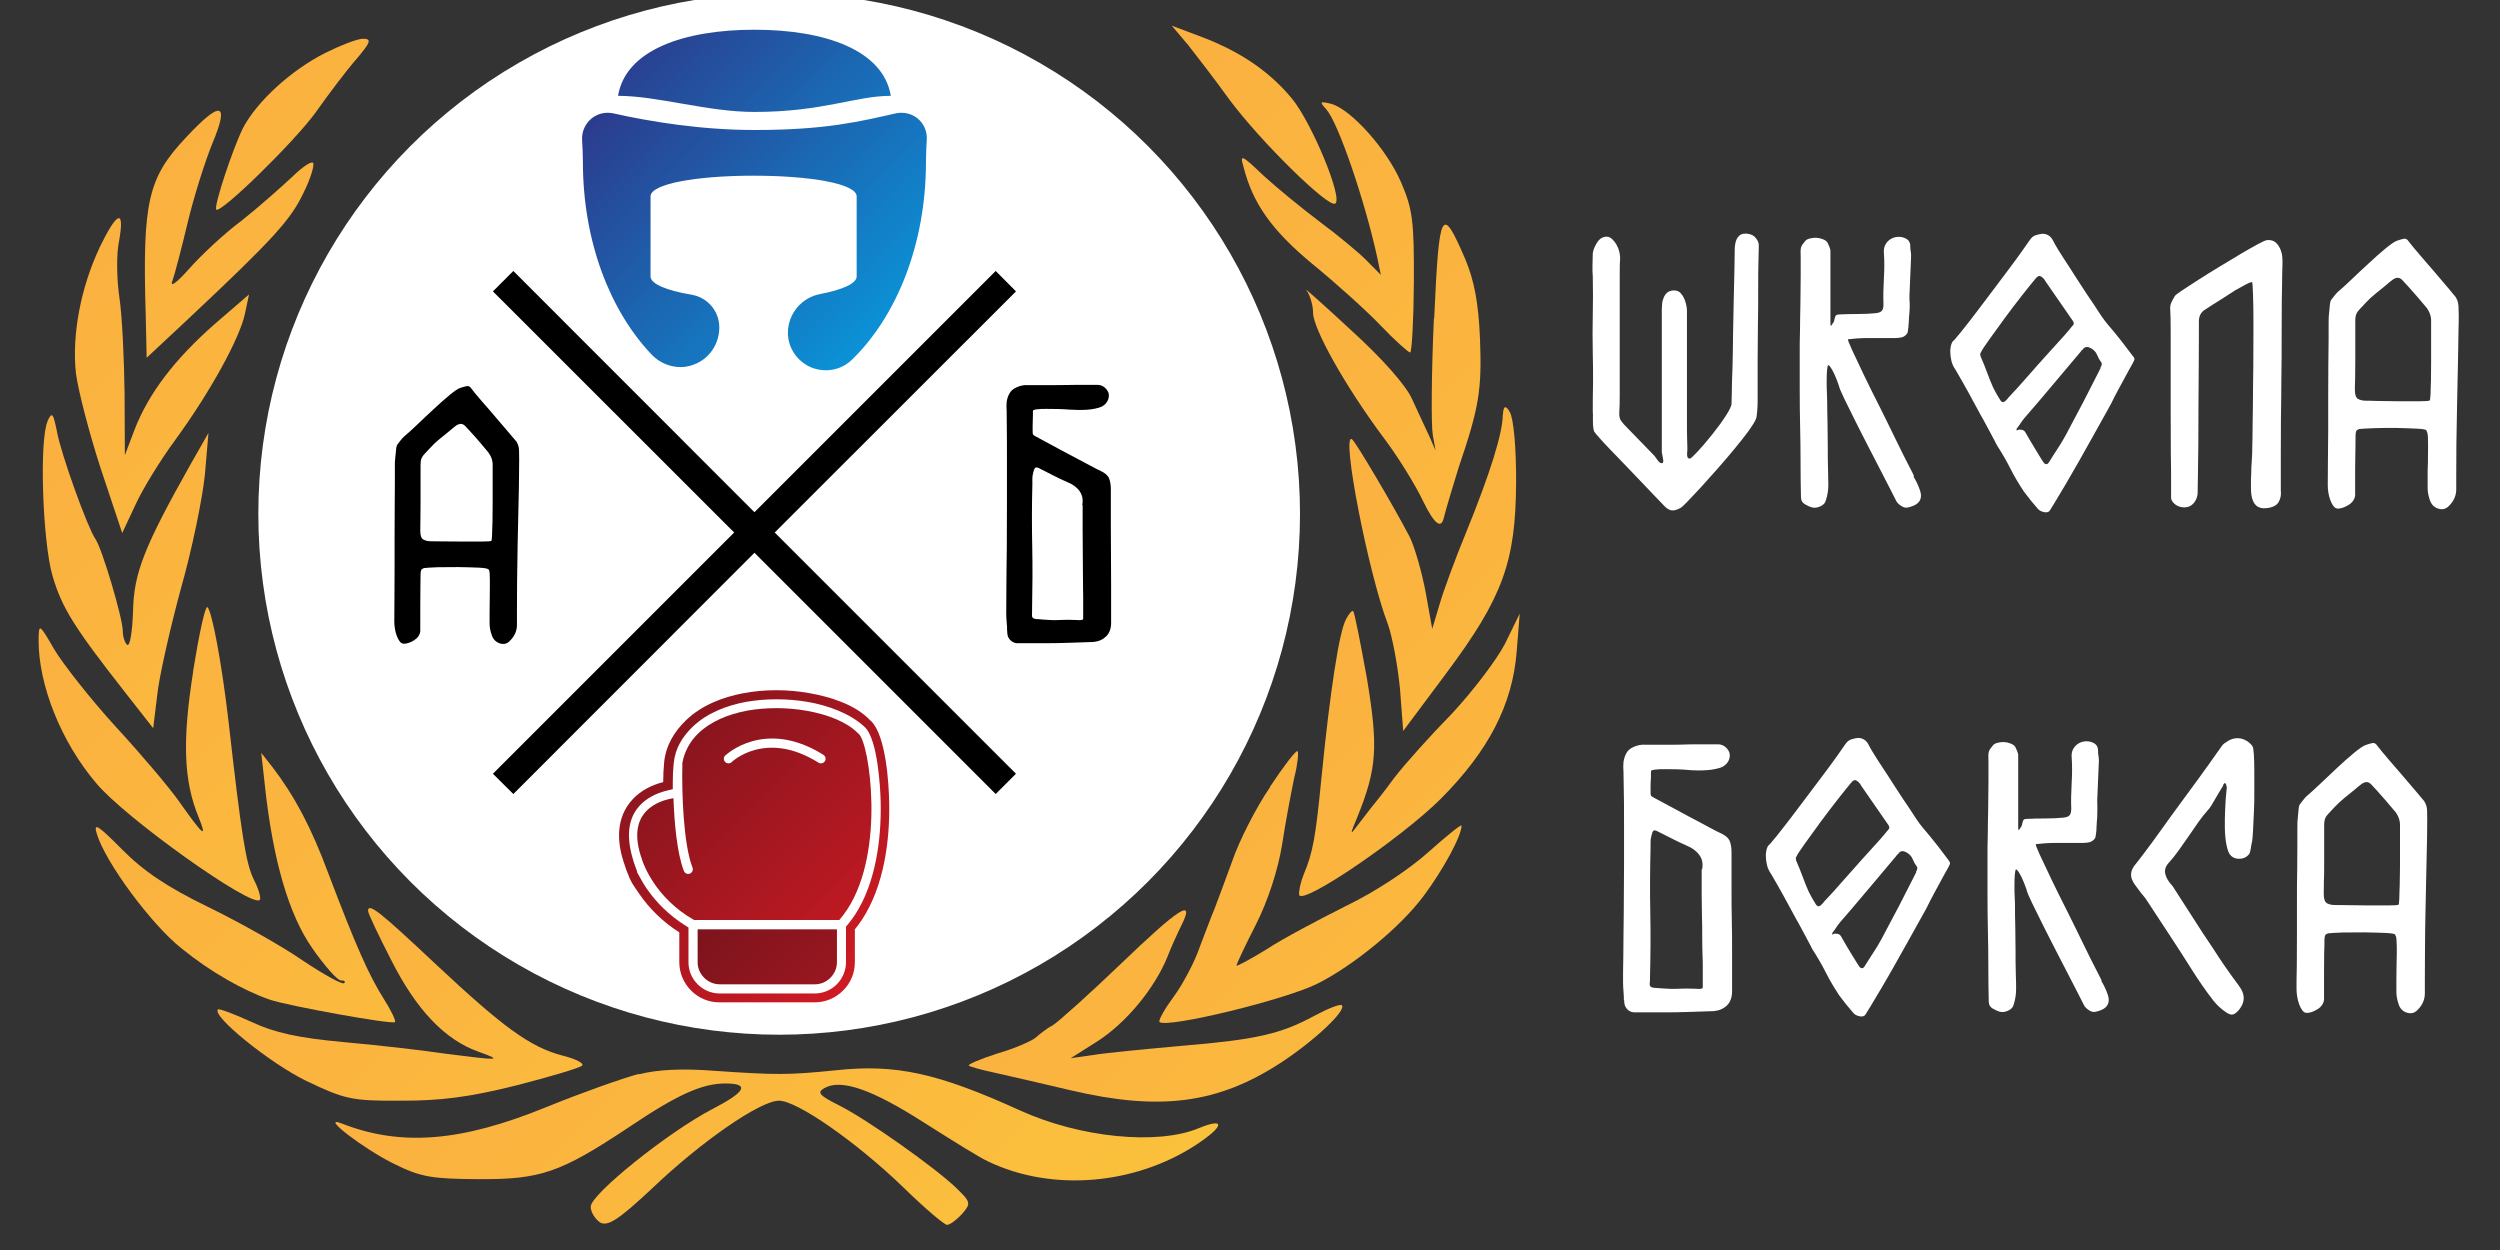 <?xml version="1.0" encoding="UTF-8"?> <svg xmlns="http://www.w3.org/2000/svg" xmlns:xlink="http://www.w3.org/1999/xlink" id="a" data-name="Слой 1" viewBox="0 0 180 90"><rect x="0" y="0" width="180" height="90" fill="#333333" stroke="none"/> <defs> <style> .v { fill: url(#j); } .w { fill: url(#p); } .x { fill: url(#m); } .y { fill: #fff; } .z { fill: url(#r); } .aa { fill: url(#h); } .ab { fill: url(#t); } .ac { fill: url(#i); } .ad { fill: url(#l); } .ae { fill: url(#s); } .af { fill: url(#q); } .ag { fill: url(#g); } .ah { fill: url(#n); } .ai { fill: url(#d); } .ai, .aj, .ak { fill-rule: evenodd; } .al { fill: url(#o); } .am { fill: url(#b); } .an { fill: none; } .ao { fill: url(#u); } .aj { fill: url(#f); } .ap { fill: url(#c); } .aq { fill: url(#k); } .ak { fill: url(#e); } </style> <linearGradient id="b" data-name="Безымянный градиент 2" x1="-44.56" y1="134.52" x2="-35.59" y2="125.65" gradientTransform="translate(170.62 371.77) scale(2.77 -2.77)" gradientUnits="userSpaceOnUse"> <stop offset="0" stop-color="#2d388a"></stop> <stop offset="1" stop-color="#00aeef"></stop> </linearGradient> <linearGradient id="c" data-name="Безымянный градиент 2" x1="-42.35" y1="139.62" x2="-33.38" y2="130.76" gradientTransform="translate(161.9 391.88) scale(2.77 -2.77)" xlink:href="#b"></linearGradient> <linearGradient id="d" data-name="Безымянный градиент 5" x1="11.18" y1="122.65" x2="13.46" y2="120.36" gradientTransform="translate(-101.33 1649.56) scale(13.04 -13.04)" gradientUnits="userSpaceOnUse"> <stop offset="0" stop-color="#7d141d"></stop> <stop offset="1" stop-color="#ff1e27"></stop> </linearGradient> <linearGradient id="e" data-name="Безымянный градиент 5" x1="11" y1="122.94" x2="13.28" y2="120.66" gradientTransform="translate(-96.99 1653.91) scale(13.04 -13.04)" xlink:href="#d"></linearGradient> <linearGradient id="f" data-name="Безымянный градиент 5" x1="10.3" y1="125.91" x2="12.59" y2="123.62" gradientTransform="translate(-82.41 1707.4) scale(13.04 -13.04)" xlink:href="#d"></linearGradient> <linearGradient id="g" data-name="Безымянный градиент 20" x1="-43.86" y1="123.35" x2="-14.09" y2="93.59" gradientTransform="translate(260.86 504.46) rotate(.29) scale(4.07 -4.07)" gradientUnits="userSpaceOnUse"> <stop offset="0" stop-color="#fbb040"></stop> <stop offset="1" stop-color="#f9ed32"></stop> </linearGradient> <linearGradient id="h" data-name="Безымянный градиент 20" x1="-4.22" y1="123.86" x2="25.54" y2="94.1" gradientTransform="translate(29.86 507.48) rotate(.29) scale(4.07 -4.07)" xlink:href="#g"></linearGradient> <linearGradient id="i" data-name="Безымянный градиент 20" x1="-46.92" y1="126.41" x2="-17.15" y2="96.65" gradientTransform="translate(277.88 522.89) rotate(.29) scale(4.07 -4.07)" xlink:href="#g"></linearGradient> <linearGradient id="j" data-name="Безымянный градиент 20" x1="-1.74" y1="126.43" x2="28.02" y2="96.66" gradientTransform="translate(12.63 525.01) rotate(.29) scale(4.07 -4.07)" xlink:href="#g"></linearGradient> <linearGradient id="k" data-name="Безымянный градиент 20" x1="-49.75" y1="131.35" x2="-19.99" y2="101.58" gradientTransform="translate(293.31 552.42) rotate(.29) scale(4.07 -4.07)" xlink:href="#g"></linearGradient> <linearGradient id="l" data-name="Безымянный градиент 20" x1=".99" y1="130.75" x2="30.75" y2="100.98" gradientTransform="translate(-4.33 550.99) rotate(.29) scale(4.07 -4.07)" xlink:href="#g"></linearGradient> <linearGradient id="m" data-name="Безымянный градиент 20" x1="-51.99" y1="138.44" x2="-22.23" y2="108.68" gradientTransform="translate(303.85 595.84) rotate(.29) scale(4.07 -4.07)" xlink:href="#g"></linearGradient> <linearGradient id="n" data-name="Безымянный градиент 20" x1="2.82" y1="139.52" x2="32.58" y2="109.75" gradientTransform="translate(-12.19 598.78) rotate(.29) scale(4.07 -4.07)" xlink:href="#g"></linearGradient> <linearGradient id="o" data-name="Безымянный градиент 20" x1="3.4" y1="147.92" x2="33.17" y2="118.16" gradientTransform="translate(-13.21 644.89) rotate(.29) scale(4.07 -4.07)" xlink:href="#g"></linearGradient> <linearGradient id="p" data-name="Безымянный градиент 20" x1="-49.77" y1="147.33" x2="-20" y2="117.56" gradientTransform="translate(291.98 645.99) rotate(.29) scale(4.07 -4.07)" xlink:href="#g"></linearGradient> <linearGradient id="q" data-name="Безымянный градиент 20" x1="-43.86" y1="153.31" x2="-14.1" y2="123.54" gradientTransform="translate(258.18 679.89) rotate(.29) scale(4.07 -4.07)" xlink:href="#g"></linearGradient> <linearGradient id="r" data-name="Безымянный градиент 20" x1="1" y1="154.02" x2="30.77" y2="124.26" gradientTransform="translate(.62 680.22) rotate(.29) scale(4.07 -4.07)" xlink:href="#g"></linearGradient> <linearGradient id="s" data-name="Безымянный градиент 20" x1="-35.18" y1="160.69" x2="-5.41" y2="130.92" gradientTransform="translate(211.89 718.18) rotate(.29) scale(4.07 -4.07)" xlink:href="#g"></linearGradient> <linearGradient id="t" data-name="Безымянный градиент 20" x1="-3.9" y1="160.69" x2="25.87" y2="130.93" gradientTransform="translate(30.1 717.77) rotate(.29) scale(4.07 -4.07)" xlink:href="#g"></linearGradient> <linearGradient id="u" data-name="Безымянный градиент 20" x1="-5.9" y1="170.2" x2="23.86" y2="140.44" gradientTransform="translate(58.61 755.96) rotate(.29) scale(4.07 -4.07)" xlink:href="#g"></linearGradient> </defs> <circle class="y" cx="56.1" cy="37" r="37.5"></circle> <polygon points="71.69 57.17 54.32 39.8 36.96 57.17 35.49 55.71 52.86 38.34 35.49 20.98 36.96 19.51 54.32 36.88 71.69 19.51 73.15 20.98 55.78 38.34 73.15 55.71 71.69 57.17"></polygon> <path d="M35.16,40.99h0c-.06-.06-.3-.1-.72-.12-.42-.02-.9-.03-1.42-.04-.52,0-1.02,0-1.5,.01-.48,.02-.81,.04-.98,.06h0c-.13,.04-.21,.1-.23,.19-.02,.09-.03,.18-.03,.27h0c0,.17,0,.47-.01,.88,0,.41-.01,.84-.01,1.29v1.93h0c-.04,.27-.19,.48-.46,.65-.27,.16-.51,.24-.72,.24h0c-.12,0-.22-.06-.3-.17-.09-.12-.16-.25-.22-.42-.06-.16-.1-.34-.13-.52-.03-.18-.04-.35-.04-.51h0c0-.4,0-.94,.01-1.62,0-.67,.01-1.39,.01-2.15v-2.34c0-.8,0-1.54,.01-2.21,0-.67,.01-1.25,.01-1.73v-.92h0v-.24c0-.16,0-.35,.03-.57,.02-.21,.04-.41,.06-.6,.02-.19,.06-.32,.12-.38h0c.08-.1,.14-.18,.2-.26,.06-.08,.13-.16,.23-.26h0c.23-.19,.55-.48,.94-.85,.39-.38,.79-.75,1.2-1.13,.4-.38,.78-.71,1.14-1.01,.36-.3,.62-.48,.79-.53h0c.17-.06,.33-.1,.46-.13,.13-.03,.25,.03,.35,.19h0c.17,.23,.43,.54,.76,.92,.34,.38,.68,.78,1.02,1.18,.35,.4,.66,.77,.94,1.1,.28,.33,.45,.53,.51,.6h0c.12,.19,.18,.39,.19,.61,0,.21,.01,.42,.01,.64h0c0,.15,0,.54-.01,1.17,0,.63-.02,1.37-.04,2.22-.02,.86-.04,1.77-.06,2.73-.02,.96-.03,1.86-.04,2.7,0,.84-.01,1.55-.01,2.14v.99h0c0,.42-.16,.8-.49,1.13h0c-.21,.23-.46,.3-.75,.2-.29-.1-.48-.3-.58-.61h0c-.1-.29-.15-.56-.15-.81,0-.25,0-.52,0-.81h0c0-.29,0-.6,.01-.94,0-.34,.01-.66,.01-.97s0-.57-.01-.79c0-.22-.04-.36-.1-.42Zm.23-2.05h0s.03-.16,.04-.42c0-.26,.02-.58,.03-.97,0-.38,.01-.8,.01-1.24v-2.77h0c.02-.35-.09-.67-.32-.98h0c-.19-.23-.4-.48-.63-.75-.23-.27-.44-.51-.64-.72h0c-.17-.19-.31-.34-.4-.43-.1-.1-.2-.14-.3-.14s-.22,.04-.35,.13c-.13,.09-.28,.22-.48,.39h0c-.21,.17-.44,.36-.69,.56-.25,.2-.47,.41-.66,.62h0c-.19,.21-.34,.37-.43,.46-.1,.1-.17,.2-.22,.32-.05,.12-.07,.27-.07,.46v.84h0v1.96c0,.37,0,.73-.01,1.08s-.01,.65-.01,.88h0c0,.35,.08,.56,.23,.63,.15,.08,.33,.12,.52,.12h0c.1,0,.38,0,.84,.01,.46,0,.95,.01,1.47,.01h1.4c.41,0,.64-.02,.68-.06Z"></path> <path d="M72.51,45.42h0c0-.19,0-.4-.03-.63-.02-.22-.03-.44-.03-.65h0c0-.39,0-1.01,.01-1.86,0-.85,.02-1.8,.03-2.84,0-1.04,.01-2.12,.01-3.24v-3.1c0-.94,0-1.74-.01-2.39,0-.65-.01-1.03-.01-1.15h0c-.02-.21-.02-.42,0-.61,.02-.19,.08-.39,.18-.58h0c.1-.21,.28-.38,.55-.49,.27-.12,.53-.17,.79-.15h1.77c.39,0,.75,0,1.08-.01,.33,0,.53-.01,.61-.01h1.54c.31,0,.55,.14,.73,.41h0c.12,.17,.14,.38,.07,.61-.07,.23-.23,.42-.48,.55h0c-.29,.12-.64,.19-1.05,.22-.41,.03-.84,.02-1.31-.01h0c-.19-.02-.44-.03-.74-.04-.3,0-.59-.01-.86-.01s-.5,0-.7,.03c-.19,.02-.29,.06-.29,.12h0v.28c0,.13,0,.26-.01,.39,0,.14-.01,.26-.01,.38,0,.12,0,.19,0,.21h0c0,.25,0,.4,.03,.43,.02,.04,.07,.08,.15,.12h0c.19,.1,.53,.28,1,.54,.48,.26,.97,.53,1.49,.8,.51,.27,.99,.52,1.43,.76,.44,.23,.7,.37,.8,.41h0c.33,.15,.53,.34,.61,.55,.08,.21,.12,.47,.12,.76h0v2.56c0,.66,0,1.38,.01,2.15,0,.78,.01,1.5,.01,2.18v2.74h0c0,.41-.12,.73-.35,.96-.23,.23-.53,.37-.9,.41h0c-.56,.02-1.15,.04-1.75,.06s-1.13,.03-1.57,.03h-2.18c-.06,0-.13,0-.2-.03s-.15-.06-.23-.12c-.08-.06-.15-.14-.21-.25-.06-.11-.09-.26-.09-.45Zm5.41-9.05h0c.08-.39,.01-.72-.19-1.01-.2-.28-.5-.5-.89-.65h0c-.35-.15-.67-.31-.97-.46-.3-.16-.63-.32-.98-.5h0c-.17-.1-.29-.12-.35-.07-.06,.05-.11,.17-.15,.36h0c-.04,.14-.06,.27-.06,.41,0,.14,0,.27,0,.41h0c-.04,1.55-.04,3.05-.01,4.48,.03,1.44,.02,2.93-.01,4.48h0c0,.19,0,.34-.01,.44,0,.1,.01,.17,.06,.22,.05,.05,.13,.08,.23,.09,.11,0,.28,.02,.51,.04h0c.45,.04,.84,.05,1.19,.03,.35-.02,.75-.02,1.19,0h0c.06,0,.12,0,.18,.01s.12,0,.18-.01h0c.1,0,.15-.04,.15-.12h0v-1.52h0c0-.12,0-.35-.01-.7,0-.35-.01-.76-.01-1.24s0-.97-.01-1.5c0-.52-.01-1.01-.01-1.47,0-.46,0-.85,0-1.17,0-.32,0-.51,0-.57Z"></path> <g> <path class="am" d="M54.32,8.06c4.94,0,7.28-1.16,9.82-1.16h0c-.55-3.3-4.74-4.76-9.82-4.76s-9.28,1.46-9.82,4.76h0c2.85,0,6.43,1.16,9.82,1.16Z"></path> <path class="ap" d="M66.09,8.55c-.33-.28-.75-.43-1.18-.43-.14,0-.27,.01-.4,.04-2.62,.59-5.05,1.2-10.18,1.2-3.87,0-7.56-.61-10.18-1.2-.13-.03-.27-.04-.4-.04-.43,0-.85,.15-1.18,.43-.44,.37-.68,.92-.66,1.49,.03,.56,.06,1.11,.06,1.64,0,5.68,1.95,10.72,4.97,13.87,.55,.57,1.3,.88,2.06,.88,.36,0,.69-.07,1.03-.21,1.08-.43,1.76-1.48,1.76-2.65h0c0-1.17-.84-2.15-1.99-2.35-1.8-.3-2.96-.78-2.96-1.31v-5.77c0-.91,3.32-1.49,7.42-1.49s7.42,.58,7.42,1.49v5.77c0,.5-1.02,.95-2.62,1.26-1.35,.25-2.33,1.43-2.33,2.8h0c0,1.08,.68,2.06,1.67,2.48,.34,.14,.71,.21,1.06,.21,.69,0,1.37-.26,1.88-.76,3.22-3.12,5.33-8.33,5.33-14.23,0-.53,.03-1.08,.06-1.64,.03-.57-.21-1.13-.65-1.49Z"></path> </g> <g> <path class="ai" d="M61.55,66.94v2.34c0,.77-.3,1.5-.85,2.04-.54,.54-1.27,.85-2.04,.85h-6.86c-.77,0-1.5-.3-2.04-.85-.54-.54-.85-1.27-.85-2.04v-2.15c-1.15-.73-2.14-1.68-2.91-2.81-.43-.63-.57-.79-.82-1.47-.08-.19-.15-.38-.2-.56-.58-1.62-.67-3.43,.59-4.76,.58-.62,1.36-1.01,2.18-1.22,0-.53,.03-1.02,.07-1.44,.12-1.19,.72-2.19,1.57-3.01,1.12-1.08,2.64-1.67,4.14-1.95,1.53-.29,3.18-.28,4.71-.01,1.5,.26,3.32,.81,4.4,1.95,.04,.03,.07,.06,.11,.1,1.04,1.07,1.25,4.47,1.27,5.83,.06,2.79-.39,6.03-1.94,8.41-.17,.26-.35,.51-.55,.75Zm-15.69-4.16l.23,.42c.14,.26,.3,.52,.46,.76,.72,1.05,1.64,1.94,2.72,2.63l.3,.19v2.51c0,.59,.24,1.16,.66,1.58,.42,.42,.99,.66,1.58,.66h6.86c.59,0,1.16-.24,1.58-.66,.42-.42,.66-.99,.66-1.58v-2.57l.15-.18c.18-.22,.35-.45,.51-.69,1.47-2.26,1.89-5.39,1.84-8.04-.02-1.22-.24-4.51-1.09-5.4-.02-.03-.06-.05-.08-.08-1.04-.98-2.68-1.55-4.07-1.79-1.46-.25-3.03-.26-4.48,0-1.38,.26-2.79,.8-3.81,1.78-.74,.71-1.27,1.57-1.37,2.61-.05,.46-.07,.93-.07,1.39v.5s-.49,.12-.49,.12c-.7,.18-1.37,.51-1.87,1.04-1.08,1.14-.88,2.74-.44,4.12,.06,.18,.13,.36,.19,.53l.05,.15h0Z"></path> <path class="ak" d="M52.23,54.39s2.81-2.71,7.06-.04c.15,.1,.2,.3,.1,.46-.1,.15-.3,.2-.46,.1-3.81-2.39-6.25-.05-6.25-.04-.13,.13-.34,.12-.47-.01-.13-.13-.12-.34,.01-.47h0Zm-3.1,.6c-.05,2.18,.08,5.8,.73,7.48,.07,.17-.02,.36-.19,.43s-.36-.02-.43-.19c-.5-1.29-.69-3.5-.75-5.24-.95,.15-3.53,.88-2.27,4.4h0s0,.03,.01,.04c.09,.28,.94,2.74,3.74,4.33h10.46c.21-.24,.4-.5,.58-.77,1.38-2.12,1.78-5.11,1.73-7.67-.05-2.53-.51-4.6-.91-4.96,0,0,0,0,0,0h0s-.05-.04-.07-.06c-.75-.77-2.13-1.34-3.72-1.61-1.36-.24-2.87-.25-4.26,0-1.37,.26-2.61,.78-3.48,1.61-.6,.57-1.02,1.3-1.18,2.2h0Z"></path> <path class="aj" d="M51.81,70.87h6.86c.44,0,.83-.18,1.12-.47,.29-.29,.47-.69,.47-1.12v-2.37h-10.03v2.37c0,.44,.18,.83,.47,1.12,.29,.29,.69,.47,1.12,.47h0Z"></path> <rect class="an" x="39.44" y="46.04" width="29.76" height="29.76"></rect> </g> <g> <path class="ag" d="M85.5,3.18c.56,.73,1.96,2.51,3,3.97,2.29,3.08,7.15,7.83,7.63,7.51,.61-.32-1.7-5.86-3.11-7.56-1.6-1.94-3.69-3.37-6.47-4.43l-2.18-.82,1.13,1.34Z"></path> <path class="aa" d="M23.38,3.83c-2.43,1.24-4.86,3.45-5.88,5.38-.73,1.45-2.13,5.68-1.93,5.88,.32,.32,5.76-5.02,7.18-7.03,.89-1.25,2.15-2.94,2.89-3.78,1.06-1.25,1.14-1.49,.49-1.49-.4,0-1.62,.48-2.75,1.04Z"></path> <path class="ac" d="M95.52,7.91c.84,.97,2.75,6.51,3.66,10.71l.24,1.17-1.04-1.05c-.56-.57-2.09-1.83-3.34-2.76-1.24-.93-3.09-2.44-4.06-3.33-1.57-1.5-1.73-1.58-1.45-.65,.67,2.67,2.07,4.61,4.97,7.01,1.69,1.38,3.9,3.37,4.9,4.42,1.04,1.09,2.01,1.95,2.13,1.95s.25-2.26,.27-5.04c.02-4.44-.09-5.29-.93-7.23-1.03-2.39-3.6-5.23-5.01-5.63-.85-.21-.89-.17-.32,.44Z"></path> <path class="v" d="M13.38,9.91c-2.72,2.89-3.13,4.59-2.89,12.7l.07,3.15,2.92-2.73c6.25-5.86,7.46-7.23,8.36-9.12,.53-1.05,.82-2.05,.7-2.18-.12-.16-.81,.32-1.54,1.04-.73,.68-2.31,2.09-3.57,3.09-1.3,.96-3,2.57-3.81,3.49-.85,.96-1.38,1.37-1.22,.92,.16-.44,.66-2.34,1.11-4.23,.45-1.89,1.27-4.47,1.8-5.76,1.23-2.94,.58-3.07-1.93-.37Z"></path> <path class="aq" d="M103.24,22.92c-.18,3.99-.2,7.75-.08,8.39l.2,1.13-.44-1.01c-.28-.57-.8-1.74-1.24-2.67-.44-1.01-2.13-2.92-4.45-5.03-2.01-1.87-3.45-3.13-3.17-2.84,.24,.32,.48,1.05,.48,1.62,0,1.17,2.35,5.34,5.04,8.95,.96,1.26,2.29,3.36,2.92,4.7q1.16,2.35,1.45,1.14c.17-.69,.66-2.3,1.07-3.63,1.48-4.35,1.68-5.6,1.54-9.27-.11-2.63-.42-4.2-1.06-5.74-1.71-3.96-1.88-3.64-2.24,4.27Z"></path> <path class="ad" d="M7.17,17.83c-1.35,2.86-2.01,6.29-1.7,9.07,.16,1.21,.95,4.28,1.78,6.83l1.55,4.65,.94-2.01c.49-1.09,1.79-3.22,2.89-4.71,2.52-3.46,4.64-7.32,5.01-9.09l.29-1.37-2.47,2.13c-2.88,2.53-4.75,4.98-5.77,7.6l-.7,1.85-.02-4.44c-.03-2.46-.17-5.53-.37-6.9-.2-1.33-.23-3.19-.02-4.12,.41-2.34-.15-2.1-1.42,.52Z"></path> <path class="x" d="M108.2,29.85c0,1.33-.91,4.23-2.63,8.46-.78,1.89-1.64,4.23-1.92,5.2l-.53,1.77-.47-2.62c-.27-1.45-.79-3.27-1.15-4-1.12-2.15-3.88-6.84-4.16-7.04-.8-.49,1.2,9.73,2.59,13.33,.32,.89,.71,2.99,.87,4.65l.23,3.03,3.09-4.14c4.11-5.51,5.01-8.05,5.04-13.78,.01-2.46-.18-4.6-.46-5.05q-.44-.77-.49,.2Z"></path> <path class="ah" d="M3.43,30.32c-.61,1.33-.37,8.63,.35,11.14,.67,2.26,1.47,3.6,5.25,8.42l2,2.55,.29-2.38c.13-1.29,.91-4.72,1.69-7.62,.82-2.86,1.57-6.57,1.74-8.23l.26-3.03-1.26,2.21c-3.38,6-4.12,7.89-4.17,10.63-.05,1.45-.22,2.54-.42,2.42-.16-.12-.32-.57-.32-1.01,0-.89-1.5-5.98-1.98-6.63-.56-.81-2.47-6.11-2.75-7.68-.28-1.37-.36-1.49-.68-.81Z"></path> <path class="al" d="M13.91,48.34c-.79,5-.69,7.87,.39,10.5,.64,1.58,.36,1.37-1.41-1.14-.68-.97-2.73-3.4-4.57-5.39-1.85-2.03-3.81-4.54-4.41-5.55-1.08-1.86-1.12-1.9-1.13-.69-.02,3.23,1.62,7.35,4.14,10.31,2.08,2.51,11.17,8.97,11.78,8.42,.12-.12-.08-.81-.44-1.5-.56-1.17-.87-3.11-1.8-11.31-.5-4.32-1.21-8.04-1.53-8.28-.16-.08-.61,2.01-1.03,4.63Z"></path> <path class="w" d="M96.91,44.6c-.49,.85-1.16,5.32-1.75,11.25-.43,4.44-.63,5.53-1.29,7.1-.24,.6-.37,1.25-.33,1.49,.28,.73,7.37-4.12,10.16-6.89,3.49-3.49,5.2-6.83,5.5-10.63l.22-2.74-1.06,2.17c-.61,1.17-2.32,3.42-3.82,5.03-1.54,1.57-3.41,3.65-4.18,4.66-.73,1.01-1.51,1.97-1.71,2.21-.16,.2-.57,.76-.93,1.21-.53,.72-.53,.64,0-.61,1.43-3.54,1.52-5.04,.7-10-.47-2.59-.9-4.77-.99-4.85-.08-.08-.32,.2-.53,.61Z"></path> <path class="af" d="M91.44,56.68c-1.02,1.49-2.24,3.9-2.73,5.35-.53,1.45-1.1,2.98-1.27,3.42-.2,.44-.65,1.69-1.06,2.74-.37,1.09-1.23,2.7-1.88,3.58s-1.1,1.69-1.02,1.81c.48,.49,9.13-1.61,11.4-2.77,2.55-1.28,5.95-4.05,7.62-6.3,1.38-1.85,2.73-4.3,2.73-5.07,0-.12-1.05,.72-2.35,1.88-1.42,1.28-3.85,2.89-5.99,3.92-1.98,1-4.57,2.36-5.71,3.12-1.18,.72-2.15,1.24-2.15,1.16,0-.12,.61-1.41,1.39-2.94,.86-1.69,1.59-3.91,1.89-5.76,.25-1.65,.67-3.83,.87-4.8,.25-.97,.33-1.81,.25-1.94-.12-.08-1.01,1.09-1.99,2.57Z"></path> <path class="z" d="M19.08,56.64c.58,5.33,1.73,9.25,3.41,11.64,.88,1.26,1.8,2.31,2.05,2.31s.36,.08,.24,.2c-.12,.12-1.45-.61-2.98-1.63-1.53-1.06-4.58-2.77-6.84-3.87-2.94-1.43-4.63-2.57-6.19-4.15-1.69-1.7-2.05-1.95-1.81-1.14,.6,2.06,3.96,6.6,6.13,8.3,2.05,1.67,4.42,3.01,6.32,3.67,1.29,.45,8.87,1.82,9.03,1.62,.08-.08-.28-.85-.8-1.66-1.08-1.7-2.04-3.88-3.99-9.02-1.23-3.32-2.43-5.58-4.04-7.69l-.8-1.01,.27,2.42Z"></path> <path class="ae" d="M80.76,69.34c-2.39,2.29-4.62,4.29-4.99,4.5-.4,.2-.89,.6-1.17,.84-.24,.24-1.5,.8-2.75,1.16-1.25,.4-2.18,.8-2.1,.88s.97,.33,1.93,.53c.97,.21,3.39,.78,5.36,1.24,6.49,1.53,10.65,.98,15.19-1.98,2.39-1.56,4.74-3.77,4.38-4.13-.12-.12-1.01,.24-1.98,.76-2.43,1.32-4.21,1.72-9.66,2.17-2.54,.23-5.37,.5-6.26,.65l-1.62,.23,1.9-1.2c2.07-1.32,4.14-3.81,5.07-6.11,.29-.76,.78-1.81,1.02-2.29,.98-1.97-.2-1.21-4.33,2.76Z"></path> <path class="ab" d="M26.5,65.59c0,.16,.76,1.78,1.68,3.56,1.8,3.56,3.85,5.71,6.26,6.57,1.81,.65,1.57,.65-2.34,.15-1.65-.25-5-.63-7.38-.84-3.23-.3-4.96-.67-6.61-1.45-1.25-.57-2.34-.98-2.42-.9-.45,.48,3.73,3.85,6.31,5.12,2.82,1.35,3.3,1.47,6.85,1.45,2.87,.01,4.96-.26,8.28-1.09,2.46-.63,4.61-1.27,4.77-1.43,.2-.16-.44-.49-1.41-.73-2.34-.62-4.27-2.04-9.13-6.59-3.98-3.74-4.86-4.46-4.86-3.82Z"></path> <path class="ao" d="M46.01,77.32c-1.09,.28-4.12,1.35-6.67,2.39-6.15,2.51-10.47,2.85-14.74,1.18-1.65-.65,1.61,1.86,3.82,2.93,1.89,.94,2.74,1.06,6.05,1.08,4.44,.02,5.85-.45,10.75-3.7,3.56-2.4,5.34-3.2,7.04-3.19s1.49,.57-.98,1.85c-3.16,1.64-8.75,6.13-8.75,7.02,0,.4,.32,.89,.68,1.14,.56,.29,1.29-.16,3.77-2.48,3.53-3.37,7.78-6.3,9.11-6.29,1.29,0,5.51,2.93,8.89,6.18,1.57,1.54,3.01,2.76,3.21,2.76s.69-.36,1.09-.8c.65-.76,.61-.84-.43-1.86-1.57-1.5-6.39-4.91-8.41-5.93-1.45-.73-1.65-.94-1.08-1.26,1.22-.68,3.43,.1,7.13,2.46,2.05,1.3,4.14,2.61,4.71,2.85,4.55,2.16,10.48,1.67,14.9-1.21,2.07-1.36,2.15-2.01,.21-1.21-2.99,1.24-8.56,.68-12.87-1.28-5.92-2.69-8.94-3.36-13.26-2.89-3.47,.35-4.32,.34-8.72,.04-2.26-.18-4.12-.1-5.45,.25Z"></path> </g> <g> <path class="y" d="M114.68,29.71c0-.71,0-1.42,.02-2.15,0-.73,0-1.44-.02-2.15-.02-.93-.02-1.85,0-2.75,.02-.91,.02-1.83,0-2.75-.02-.28-.03-.56-.02-.83,0-.27,.02-.55,.02-.83,.02-.22,.12-.48,.3-.77,.18-.29,.41-.44,.7-.44,.14,0,.27,.06,.39,.17s.23,.25,.32,.41c.09,.16,.16,.33,.2,.5,.04,.17,.06,.33,.06,.47-.02,.18-.03,.55-.03,1.1v8.77c0,.57-.01,.97-.03,1.19-.02,.28,.02,.49,.12,.64s.24,.3,.42,.48c.38,.4,.72,.75,1,1.03,.28,.28,.61,.63,1,1.03,.06,.08,.14,.19,.23,.32,.09,.13,.19,.2,.29,.2s.13-.11,.09-.32c-.04-.21-.07-.37-.09-.47v-10.14c0-.14,0-.3,.02-.48,0-.18,.05-.35,.11-.5,.06-.15,.15-.28,.27-.38,.12-.1,.28-.15,.48-.15,.22,0,.39,.08,.51,.23s.21,.31,.27,.47c.08,.22,.13,.45,.15,.7v7.96c0,.48,0,.9,.01,1.24,.01,.34,.02,.57,.02,.7,0,.1,0,.26-.02,.48-.01,.22,.06,.33,.2,.33,.06,0,.25-.18,.58-.53,.32-.35,.67-.76,1.03-1.21,.36-.45,.69-.9,.97-1.33,.28-.43,.42-.73,.42-.89,0-.02,0-.27,.02-.76,0-.48,.02-1.09,.05-1.83,.02-.74,.03-1.54,.04-2.41,.01-.87,.03-1.71,.05-2.53s.04-1.54,.05-2.18,.02-1.08,.02-1.35c0-.08,0-.19,.02-.32,.01-.13,.04-.26,.09-.39s.13-.24,.23-.33c.1-.09,.24-.14,.42-.14,.34,0,.59,.11,.76,.32s.23,.4,.21,.56c0,.1,0,.44-.02,1.01s-.02,1.27-.02,2.07,0,1.67-.02,2.6c-.01,.93-.02,1.79-.02,2.59v2.92c0,.18-.01,.41-.03,.7s-.05,.47-.09,.57c-.08,.2-.26,.49-.54,.88-.28,.38-.62,.81-1,1.27-.38,.46-.79,.94-1.23,1.44-.43,.49-.84,.94-1.21,1.35-.37,.4-.7,.75-.97,1.03-.27,.28-.44,.43-.5,.45-.22,.12-.42,.18-.59,.17-.17-.01-.35-.11-.53-.29-.16-.16-.39-.4-.7-.73-.3-.32-.64-.68-1.01-1.06-.37-.38-.75-.78-1.13-1.18-.38-.4-.74-.77-1.06-1.1s-.59-.62-.8-.86c-.21-.24-.33-.38-.35-.42-.04-.04-.07-.14-.09-.29-.02-.15-.03-.31-.03-.47v-.64Z"></path> <path class="y" d="M137.77,34.31c.1,.16,.19,.33,.27,.5,.08,.17,.15,.35,.21,.53,.16,.5,0,.86-.45,1.06-.14,.06-.29,.11-.44,.14s-.31,0-.47-.11c-.18-.12-.3-.24-.36-.36-.04-.08-.16-.32-.36-.71-.2-.39-.45-.87-.74-1.44-.29-.56-.61-1.17-.94-1.82-.33-.65-.65-1.26-.94-1.85-.29-.58-.55-1.1-.77-1.56-.22-.45-.35-.77-.39-.95-.02-.06-.06-.17-.12-.33-.06-.16-.13-.33-.21-.5-.08-.17-.16-.32-.24-.44-.08-.12-.14-.18-.18-.18s-.07,.11-.09,.33c-.02,.22-.03,.48-.03,.79s0,.61,.02,.92c.01,.31,.02,.56,.02,.74,0,.3,0,.74,.02,1.32,.01,.57,.02,1.16,.02,1.77s0,1.17,.02,1.69c.01,.52,.02,.88,.02,1.06,0,.38-.06,.76-.18,1.12-.04,.18-.17,.32-.38,.42s-.41,.13-.59,.09c-.16-.04-.34-.12-.53-.23-.19-.11-.29-.28-.29-.5-.02-.85-.03-1.69-.03-2.53s-.01-1.68-.03-2.53c-.02-.85-.03-1.77-.03-2.78v-2.78c0-.28,0-.74,.02-1.36,0-.62,.02-1.29,.03-1.98,0-.7,.02-1.35,.02-1.97v-1.35c-.02-.36-.01-.6,.03-.73,.04-.12,.14-.27,.3-.45,.06-.08,.17-.14,.33-.18,.16-.04,.32-.06,.48-.05,.16,.01,.32,.05,.47,.11s.26,.14,.32,.24c.04,.08,.08,.17,.12,.26,.04,.09,.07,.19,.09,.29v5.2c0,.22,.02,.29,.08,.2,.05-.09,.1-.16,.14-.2,.04-.08,.06-.14,.06-.18,.04-.2,.09-.32,.14-.35,.05-.03,.13-.05,.23-.05,.38-.02,.82-.03,1.3-.03s.92-.02,1.3-.06c.22-.02,.37-.08,.45-.17,.08-.09,.12-.25,.12-.47-.02-.54-.01-1.16,.03-1.85,.04-.69,.04-1.3,0-1.85-.02-.24,.02-.44,.11-.6,.09-.16,.21-.29,.35-.38,.14-.09,.3-.15,.48-.17,.18-.02,.35,0,.51,.06,.3,.1,.45,.3,.45,.6,0,.12,0,.24,.03,.36,.02,.12,.03,.24,.03,.36-.02,.4-.04,.88-.06,1.42-.02,.54-.04,1.02-.06,1.42,0,.2,0,.4,.02,.6,0,.2,0,.4-.02,.6-.02,.22-.04,.46-.05,.73-.01,.26-.04,.5-.08,.73-.02,.06-.07,.13-.15,.2-.08,.07-.16,.12-.24,.14-.16,.04-.33,.06-.51,.06h-1.95c-.29,0-.57,.01-.83,.03-.26,.02-.46,.04-.61,.06-.04,0,.05,.24,.27,.73,.22,.48,.51,1.09,.86,1.82,.35,.73,.74,1.51,1.17,2.36,.42,.85,.81,1.63,1.16,2.36,.35,.73,.66,1.33,.91,1.82,.25,.48,.38,.74,.38,.76Z"></path> <path class="y" d="M153.59,25.66c.08,.1,.11,.19,.08,.26-.03,.07-.07,.15-.11,.23-.06,.1-.15,.26-.27,.48-.12,.22-.25,.45-.38,.7-.13,.24-.26,.47-.38,.7-.12,.22-.21,.39-.27,.51-.14,.3-.35,.71-.64,1.21-.28,.5-.59,1.05-.92,1.65-.33,.6-.67,1.2-1.01,1.8-.34,.6-.67,1.17-.97,1.68-.3,.51-.56,.94-.77,1.29-.21,.34-.34,.54-.38,.61-.08,.1-.22,.13-.41,.09-.19-.04-.34-.12-.44-.24-.32-.36-.66-.78-1-1.24-.36-.54-.69-1.09-.97-1.65-.28-.55-.6-1.11-.97-1.68-.02-.04-.08-.16-.18-.35-.1-.19-.21-.4-.33-.62-.12-.22-.24-.44-.36-.67s-.21-.38-.27-.48c-.3-.56-.6-1.12-.91-1.68-.3-.55-.62-1.1-.94-1.65-.14-.2-.24-.41-.29-.64-.05-.22-.08-.44-.08-.65s.03-.39,.08-.54c.05-.15,.12-.25,.2-.29,.04-.04,.2-.23,.47-.56,.27-.33,.59-.75,.97-1.24,.37-.49,.78-1.03,1.21-1.6,.43-.57,.85-1.12,1.24-1.65,.39-.52,.73-.98,1.01-1.38,.28-.39,.46-.65,.54-.77,.12-.18,.26-.3,.42-.35,.16-.05,.32-.09,.48-.11,.36,0,.62,.17,.79,.51,.04,.1,.16,.31,.36,.64,.2,.32,.43,.69,.7,1.09,.26,.4,.52,.8,.77,1.2,.25,.39,.46,.71,.62,.95,.28,.4,.55,.81,.82,1.23,.26,.41,.55,.8,.88,1.17,.24,.28,.51,.62,.82,1.01,.3,.39,.56,.74,.79,1.04Zm-9.17,3.18c.1-.1,.17-.18,.21-.24,.4-.42,.86-.92,1.36-1.5,.5-.58,.96-1.08,1.36-1.53,.28-.32,.57-.64,.86-.95,.29-.31,.58-.64,.86-.98,.04-.06,.09-.12,.15-.18s.09-.12,.09-.18-.03-.13-.08-.2c-.05-.07-.1-.14-.14-.2l-1.82-2.63c-.02-.06-.07-.13-.15-.21-.12-.12-.22-.18-.3-.17-.08,.01-.17,.08-.27,.2-.22,.26-.54,.66-.95,1.18s-.83,1.07-1.24,1.63c-.41,.56-.79,1.08-1.13,1.56-.34,.47-.54,.78-.6,.92-.04,.04-.06,.1-.05,.17,0,.07,.02,.14,.05,.2,.16,.36,.31,.73,.44,1.09,.13,.36,.28,.73,.44,1.09,.08,.16,.16,.31,.24,.45,.08,.14,.17,.29,.27,.45,.12,.18,.25,.19,.39,.03Zm6.81-2.36c.04-.06,.07-.13,.09-.21,.02-.08,.01-.14-.03-.18-.12-.16-.22-.34-.3-.54-.08-.2-.23-.36-.45-.48-.26-.14-.45-.11-.58,.09-.04,.04-.07,.07-.09,.08-.02,.01-.04,.04-.06,.08-.69,.81-1.36,1.61-2.03,2.41s-1.34,1.59-2.03,2.38c-.1,.12-.2,.26-.3,.41-.1,.15-.17,.25-.21,.29s-.06,.09-.05,.14c0,.05,.04,.06,.08,.02s.13-.05,.27-.03c.14,.02,.24,.09,.3,.21,.08,.14,.19,.33,.33,.57,.14,.24,.29,.48,.44,.73s.28,.45,.39,.64c.11,.18,.19,.28,.23,.3,.08,.04,.15,.04,.2,0,.05-.04,.1-.1,.14-.18,.2-.32,.4-.64,.6-.94,.2-.3,.39-.62,.58-.97,.42-.79,.84-1.58,1.26-2.38,.41-.8,.82-1.6,1.23-2.41Z"></path> <path class="y" d="M162.15,20.3s-.12,.03-.24,.08-.25,.12-.39,.2c-.14,.08-.28,.16-.42,.23-.14,.07-.25,.14-.33,.2-.34,.22-.68,.43-1,.64-.32,.2-.66,.41-1,.64-.3,.18-.45,.46-.45,.85v1.03c0,.6,0,1.34-.01,2.21-.01,.87-.02,1.8-.02,2.8s0,1.94-.01,2.83c-.01,.89-.02,1.65-.03,2.3-.01,.65-.02,1.04-.02,1.18,0,.04,0,.12-.03,.23-.02,.11-.07,.23-.14,.35-.07,.12-.17,.23-.3,.32s-.3,.14-.5,.14c-.24,0-.45-.07-.64-.21-.18-.14-.28-.29-.3-.45v-.98c0-.62,0-1.38-.02-2.3,0-.92-.01-1.92-.01-3.01v-5.73c0-.76-.01-1.26-.03-1.5-.02-.22,0-.41,.08-.57,.07-.16,.16-.32,.26-.48,.04-.06,.22-.2,.54-.41,.32-.21,.71-.46,1.17-.76,.45-.29,.95-.6,1.48-.92,.53-.32,1.04-.62,1.51-.91,.47-.28,.88-.51,1.23-.7,.34-.18,.55-.28,.63-.3,.36-.06,.65,.05,.85,.33,.22,.3,.33,.68,.33,1.12,0,.12,0,.45-.02,.98,0,.53-.02,1.19-.03,1.97,0,.78-.01,1.65-.01,2.62s0,1.95-.02,2.93c0,.99-.02,1.96-.03,2.9,0,.95-.01,1.8-.01,2.54v2.63c.04,.32-.02,.6-.17,.85-.15,.24-.45,.38-.89,.42-.6,.06-.96-.26-1.06-.97-.02-.14-.03-.36-.03-.65s0-.59,.02-.91c0-.31,.02-.6,.04-.88,.02-.27,.03-.46,.03-.56,0-.06,0-.41,.02-1.04,0-.64,.02-1.41,.03-2.31,0-.91,.02-1.89,.03-2.93,0-1.05,.01-2.02,.01-2.9s-.01-1.62-.03-2.21c-.02-.58-.04-.88-.06-.88Z"></path> <path class="y" d="M174.71,30.98c-.06-.06-.31-.1-.76-.12-.44-.02-.94-.04-1.48-.05-.54,0-1.07,0-1.57,.02-.5,.02-.85,.04-1.03,.06-.14,.04-.22,.11-.24,.2-.02,.09-.03,.19-.03,.29,0,.18,0,.49-.01,.92-.01,.43-.02,.88-.02,1.35v2.03c-.04,.28-.2,.51-.48,.68-.28,.17-.54,.26-.76,.26-.12,0-.23-.06-.32-.18s-.17-.27-.23-.44-.11-.35-.14-.54c-.03-.19-.04-.37-.04-.53,0-.42,0-.99,.01-1.69,0-.71,.02-1.46,.02-2.25v-2.45c0-.84,0-1.61,.01-2.31s.02-1.31,.02-1.82v-.97c0-.34,0-.62,.03-.85,.02-.22,.04-.43,.06-.64,.02-.2,.06-.33,.12-.39,.08-.1,.15-.19,.21-.27s.14-.17,.24-.27c.24-.2,.57-.5,.98-.89,.41-.39,.83-.79,1.26-1.18,.42-.39,.82-.75,1.2-1.06,.37-.31,.65-.5,.83-.56s.34-.11,.48-.14c.14-.03,.26,.04,.36,.2,.18,.24,.45,.56,.8,.97,.35,.4,.71,.82,1.07,1.24,.36,.42,.69,.81,.98,1.15,.29,.34,.47,.56,.53,.64,.12,.2,.19,.41,.2,.64,.01,.22,.02,.44,.02,.67,0,.16,0,.57-.02,1.23,0,.66-.03,1.43-.04,2.33-.02,.9-.04,1.85-.06,2.86-.02,1.01-.04,1.95-.05,2.83,0,.88-.01,1.62-.01,2.24v1.04c0,.44-.17,.84-.51,1.18-.22,.24-.48,.31-.79,.21s-.5-.31-.61-.64c-.1-.3-.15-.58-.15-.85v-.85c0-.3,0-.63,.02-.98,0-.35,.01-.69,.01-1.01s0-.6-.01-.83c-.01-.23-.05-.38-.11-.44Zm.24-2.15s.04-.17,.05-.44c0-.27,.02-.61,.03-1.01,0-.4,.01-.84,.01-1.3v-2.9c.02-.36-.09-.71-.33-1.03-.2-.24-.42-.5-.67-.79-.24-.28-.46-.53-.67-.76-.18-.2-.32-.35-.42-.45-.1-.1-.21-.15-.32-.15s-.23,.05-.36,.14-.3,.23-.5,.41c-.22,.18-.46,.38-.73,.59-.26,.21-.5,.43-.7,.65-.2,.22-.35,.38-.45,.48s-.18,.21-.23,.33c-.05,.12-.08,.28-.08,.48v2.93c0,.38,0,.76-.01,1.13-.01,.37-.02,.68-.02,.92,0,.36,.08,.59,.24,.67s.34,.12,.54,.12c.1,0,.39,0,.88,.02,.48,.01,1,.02,1.54,.02h1.47c.43,0,.67-.02,.71-.06Z"></path> <path class="y" d="M116.92,72.01c0-.2-.01-.42-.03-.65-.02-.23-.03-.46-.03-.68,0-.4,0-1.05,.02-1.94,0-.89,.02-1.87,.03-2.95,0-1.08,.02-2.2,.02-3.37v-3.22c0-.98,0-1.8-.02-2.48-.01-.67-.02-1.07-.02-1.19-.02-.22-.02-.43,0-.64,.02-.2,.08-.4,.18-.61,.1-.22,.29-.39,.57-.51,.28-.12,.55-.17,.82-.15h1.85c.4,0,.78,0,1.12-.02,.34,0,.55-.01,.64-.01h1.6c.32,0,.57,.14,.76,.42,.12,.18,.15,.39,.08,.63-.07,.24-.24,.43-.5,.58-.3,.12-.67,.2-1.09,.23-.42,.03-.88,.03-1.36-.01-.2-.02-.46-.04-.77-.05-.31,0-.61-.01-.89-.01s-.52,0-.73,.03-.3,.06-.3,.12v.29c0,.13,0,.27-.02,.41-.01,.14-.01,.27-.01,.39v.21c0,.26,0,.41,.03,.45,.02,.04,.07,.08,.15,.12,.2,.1,.55,.29,1.04,.56,.49,.27,1.01,.55,1.54,.83,.53,.28,1.03,.54,1.48,.79,.45,.24,.73,.38,.83,.42,.34,.16,.55,.35,.64,.58,.08,.22,.12,.48,.12,.79v2.66c0,.69,0,1.43,.02,2.24s.02,1.56,.02,2.27v2.84c0,.42-.12,.76-.36,1-.24,.24-.56,.38-.94,.42-.59,.02-1.19,.04-1.82,.06-.63,.02-1.17,.03-1.63,.03h-2.27c-.06,0-.13-.01-.21-.03-.08-.02-.16-.06-.24-.12s-.15-.15-.21-.26c-.06-.11-.09-.27-.09-.47Zm5.63-9.41c.08-.4,.02-.75-.2-1.04-.21-.29-.52-.52-.92-.68-.36-.16-.7-.32-1.01-.48-.31-.16-.65-.33-1.01-.51-.18-.1-.3-.13-.36-.08-.06,.05-.11,.18-.15,.38-.04,.14-.06,.28-.06,.42v.42c-.04,1.61-.05,3.17-.02,4.66,.03,1.49,.02,3.05-.02,4.66,0,.2,0,.35-.02,.45-.01,.1,0,.18,.06,.23,.05,.05,.13,.08,.24,.09,.11,0,.29,.03,.53,.04,.46,.04,.88,.05,1.24,.03,.36-.02,.78-.02,1.24,0,.06,0,.12,0,.18,.01,.06,.01,.12,0,.18-.01,.1,0,.15-.04,.15-.12v-1.57c0-.12,0-.36-.02-.73-.01-.36-.02-.79-.02-1.29s0-1.01-.02-1.56c-.01-.54-.02-1.05-.02-1.53v-1.8Z"></path> <path class="y" d="M140.31,61.96c.08,.1,.11,.19,.08,.26-.03,.07-.07,.15-.11,.23-.06,.1-.15,.26-.27,.48-.12,.22-.25,.45-.38,.7s-.26,.47-.38,.7c-.12,.22-.21,.39-.27,.51-.14,.3-.35,.71-.64,1.21-.28,.5-.59,1.05-.92,1.65-.33,.59-.67,1.19-1.01,1.8-.34,.61-.67,1.17-.97,1.68-.3,.51-.56,.94-.77,1.29-.21,.34-.34,.54-.38,.61-.08,.1-.22,.13-.41,.09-.19-.04-.34-.12-.44-.24-.32-.36-.66-.78-1-1.24-.36-.54-.69-1.09-.97-1.65-.28-.55-.6-1.11-.97-1.68-.02-.04-.08-.16-.18-.35-.1-.19-.21-.4-.33-.62-.12-.22-.24-.44-.36-.67s-.21-.38-.27-.48c-.3-.56-.6-1.12-.91-1.68-.3-.55-.62-1.1-.94-1.65-.14-.2-.24-.41-.29-.64-.05-.22-.08-.44-.08-.65s.03-.39,.08-.54,.12-.25,.2-.29c.04-.04,.2-.23,.47-.56,.27-.33,.59-.75,.97-1.24,.37-.49,.78-1.03,1.21-1.6,.43-.58,.85-1.12,1.24-1.65,.39-.52,.73-.98,1.01-1.38,.28-.39,.46-.65,.54-.77,.12-.18,.26-.3,.42-.35,.16-.05,.32-.09,.48-.11,.36,0,.62,.17,.79,.51,.04,.1,.16,.31,.36,.63,.2,.32,.43,.69,.7,1.09s.52,.8,.77,1.19c.25,.39,.46,.71,.62,.95,.28,.4,.55,.81,.82,1.23,.26,.41,.55,.8,.88,1.17,.24,.28,.51,.62,.82,1.01,.3,.39,.56,.74,.79,1.04Zm-9.17,3.18c.1-.1,.17-.18,.21-.24,.4-.42,.86-.92,1.36-1.5,.5-.57,.96-1.08,1.36-1.53,.28-.32,.57-.64,.86-.95,.29-.31,.58-.64,.86-.98,.04-.06,.09-.12,.15-.18s.09-.12,.09-.18-.03-.13-.08-.2c-.05-.07-.1-.14-.14-.2l-1.82-2.63c-.02-.06-.07-.13-.15-.21-.12-.12-.22-.18-.3-.17-.08,0-.17,.08-.27,.2-.22,.26-.54,.66-.95,1.18-.41,.53-.83,1.07-1.24,1.63-.41,.57-.79,1.08-1.13,1.56-.34,.47-.54,.78-.6,.92-.04,.04-.06,.1-.05,.17,0,.07,.02,.14,.05,.2,.16,.36,.31,.73,.44,1.09s.28,.73,.44,1.09c.08,.16,.16,.31,.24,.45,.08,.14,.17,.29,.27,.45,.12,.18,.25,.19,.39,.03Zm6.81-2.36c.04-.06,.07-.13,.09-.21,.02-.08,.01-.14-.03-.18-.12-.16-.22-.34-.3-.54-.08-.2-.23-.36-.45-.48-.26-.14-.45-.11-.57,.09-.04,.04-.07,.07-.09,.08-.02,.01-.04,.04-.06,.08-.69,.81-1.36,1.61-2.03,2.41s-1.34,1.59-2.03,2.38c-.1,.12-.2,.26-.3,.41-.1,.15-.17,.25-.21,.29-.04,.04-.06,.09-.05,.14,0,.05,.04,.06,.08,.01,.04-.04,.13-.05,.27-.03,.14,.02,.24,.09,.3,.21,.08,.14,.19,.33,.33,.58,.14,.24,.29,.48,.44,.73,.15,.24,.28,.45,.39,.63,.11,.18,.19,.28,.23,.3,.08,.04,.15,.04,.2,0,.05-.04,.1-.1,.14-.18,.2-.32,.4-.64,.6-.94,.2-.3,.39-.62,.58-.97,.42-.79,.84-1.58,1.26-2.38,.41-.8,.82-1.6,1.23-2.41Z"></path> <path class="y" d="M151.29,70.62c.1,.16,.19,.33,.27,.5,.08,.17,.15,.35,.21,.53,.16,.5,0,.86-.45,1.06-.14,.06-.29,.11-.44,.14-.15,.03-.31,0-.47-.11-.18-.12-.3-.24-.36-.36-.04-.08-.16-.32-.36-.71-.2-.39-.45-.87-.74-1.44-.29-.56-.61-1.17-.94-1.82-.33-.65-.65-1.26-.94-1.85-.29-.58-.55-1.1-.77-1.56-.22-.45-.35-.77-.39-.95-.02-.06-.06-.17-.12-.33-.06-.16-.13-.33-.21-.5-.08-.17-.16-.32-.24-.44-.08-.12-.14-.18-.18-.18s-.07,.11-.09,.33c-.02,.22-.03,.48-.03,.79s0,.61,.02,.92,.02,.56,.02,.74c0,.3,0,.74,.02,1.32,.01,.58,.02,1.17,.02,1.77s0,1.17,.02,1.69,.02,.88,.02,1.06c0,.38-.06,.76-.18,1.12-.04,.18-.17,.32-.38,.42s-.41,.13-.59,.09c-.16-.04-.34-.12-.53-.23-.19-.11-.29-.28-.29-.5-.02-.85-.03-1.69-.03-2.53s-.01-1.68-.03-2.53c-.02-.85-.03-1.78-.03-2.78v-2.78c0-.28,0-.74,.02-1.36,0-.62,.02-1.29,.03-1.98,0-.7,.02-1.35,.02-1.97v-1.35c-.02-.36-.01-.61,.03-.73,.04-.12,.14-.27,.3-.45,.06-.08,.17-.14,.33-.18,.16-.04,.32-.06,.48-.05,.16,.01,.32,.05,.47,.11s.26,.14,.32,.24c.04,.08,.08,.17,.12,.26,.04,.09,.07,.19,.09,.29v5.2c0,.22,.02,.29,.08,.2,.05-.09,.1-.16,.14-.2,.04-.08,.06-.14,.06-.18,.04-.2,.09-.32,.14-.35,.05-.03,.13-.04,.23-.04,.38-.02,.82-.03,1.3-.03s.92-.02,1.3-.06c.22-.02,.37-.08,.45-.17,.08-.09,.12-.25,.12-.47-.02-.54-.01-1.16,.03-1.85,.04-.69,.04-1.3,0-1.85-.02-.24,.02-.44,.11-.6s.21-.29,.35-.38c.14-.09,.3-.15,.48-.17,.18-.02,.35,0,.51,.06,.3,.1,.45,.3,.45,.61,0,.12,0,.24,.03,.36,.02,.12,.03,.24,.03,.36-.02,.4-.04,.88-.06,1.42-.02,.54-.04,1.02-.06,1.42,0,.2,0,.4,.01,.61,0,.2,0,.4-.01,.61-.02,.22-.04,.46-.05,.73,0,.26-.04,.5-.08,.73-.02,.06-.07,.13-.15,.2-.08,.07-.16,.12-.24,.14-.16,.04-.33,.06-.51,.06h-1.95c-.29,0-.57,.01-.83,.03-.26,.02-.46,.04-.61,.06-.04,0,.05,.24,.27,.73,.22,.48,.51,1.09,.86,1.82,.35,.73,.74,1.51,1.17,2.36,.42,.85,.81,1.63,1.16,2.36,.35,.73,.66,1.33,.91,1.82s.38,.74,.38,.76Z"></path> <path class="y" d="M160.06,56.58c-.06,.1-.14,.23-.24,.39-.1,.16-.2,.33-.3,.51-.1,.18-.2,.35-.3,.51-.1,.16-.19,.28-.27,.36-.22,.24-.45,.53-.68,.86-.23,.33-.47,.68-.71,1.03-.24,.35-.48,.69-.71,1.01-.23,.32-.46,.61-.68,.85-.06,.06-.12,.14-.18,.24-.06,.1-.1,.22-.11,.36-.01,.14,.03,.3,.11,.48,.08,.18,.23,.39,.45,.64,.48,.75,.96,1.49,1.44,2.24,.47,.75,.96,1.49,1.47,2.24,.56,.89,1.17,1.76,1.82,2.63l.18,.27c.3,.5,.26,1-.12,1.48-.16,.2-.31,.32-.45,.36-.14,.04-.32-.02-.54-.18-.3-.2-.6-.47-.88-.82-.28-.36-.55-.73-.8-1.09s-.5-.74-.74-1.12c-.52-.83-1.05-1.65-1.59-2.47-.54-.82-1.07-1.64-1.62-2.47-.1-.16-.2-.3-.3-.41-.1-.11-.2-.24-.3-.38-.1-.14-.2-.27-.29-.39s-.17-.26-.23-.42c-.12-.34-.04-.69,.24-1.03,.1-.12,.33-.41,.68-.88s.76-1.01,1.21-1.65c.45-.64,.94-1.3,1.45-2,.51-.7,.99-1.34,1.42-1.94s.79-1.09,1.07-1.5c.28-.4,.43-.61,.45-.63,.08-.1,.23-.21,.44-.33s.43-.18,.65-.18,.43,.06,.64,.18c.2,.12,.35,.26,.45,.42,.04,.08,.07,.28,.09,.6,.02,.32,.03,.71,.03,1.17v1.48c0,.54,0,1.04-.03,1.51-.02,.47-.04,.89-.06,1.26-.02,.36-.04,.62-.06,.76-.04,.18-.08,.38-.11,.59s-.08,.35-.14,.41c-.2,.22-.45,.32-.76,.3s-.52-.16-.67-.42c-.08-.18-.14-.38-.18-.61-.06-.3-.1-.69-.11-1.15s0-.92,.02-1.36c.02-.52,.06-1.06,.12-1.6-.02-.1-.04-.18-.06-.24-.02-.04-.05-.06-.09-.06s-.08,.05-.12,.15Z"></path> <path class="y" d="M172.47,67.29c-.06-.06-.31-.1-.76-.12-.44-.02-.94-.03-1.48-.04-.54,0-1.07,0-1.57,.01-.5,.02-.85,.04-1.03,.06-.14,.04-.22,.11-.24,.2-.02,.09-.03,.19-.03,.29,0,.18,0,.49-.02,.92,0,.43-.01,.88-.01,1.35v2.03c-.04,.28-.2,.51-.48,.68-.28,.17-.53,.26-.76,.26-.12,0-.23-.06-.32-.18s-.17-.27-.23-.44c-.06-.17-.11-.35-.14-.54-.03-.19-.05-.37-.05-.53,0-.42,0-.99,.02-1.69,0-.71,.01-1.46,.01-2.25v-2.45c0-.84,0-1.61,.02-2.31,0-.71,.01-1.31,.01-1.82v-.97c0-.34,0-.62,.03-.85,.02-.22,.04-.43,.06-.64,.02-.2,.06-.33,.12-.39,.08-.1,.15-.19,.21-.27,.06-.08,.14-.17,.24-.27,.24-.2,.57-.5,.98-.89,.41-.39,.83-.79,1.25-1.18,.42-.39,.82-.75,1.2-1.06s.65-.5,.83-.56,.34-.11,.48-.14c.14-.03,.26,.04,.36,.2,.18,.24,.45,.56,.8,.97,.35,.4,.71,.82,1.07,1.24,.36,.42,.69,.81,.98,1.15,.29,.34,.47,.55,.53,.63,.12,.2,.19,.41,.2,.64,0,.22,.01,.44,.01,.67,0,.16,0,.57-.01,1.22-.01,.66-.03,1.43-.05,2.33-.02,.9-.04,1.85-.06,2.86-.02,1.01-.04,1.95-.04,2.83-.01,.88-.01,1.62-.01,2.24v1.04c0,.44-.17,.84-.51,1.18-.22,.24-.48,.31-.79,.21s-.5-.31-.6-.64c-.1-.3-.15-.58-.15-.85v-.85c0-.3,0-.63,.01-.98,0-.35,.02-.69,.02-1.01s0-.6-.02-.83c0-.23-.04-.38-.11-.44Zm.24-2.15s.03-.17,.04-.44c0-.27,.02-.61,.03-1.01,0-.4,.02-.84,.02-1.3v-2.9c.02-.36-.09-.71-.33-1.03-.2-.24-.42-.5-.67-.79-.24-.28-.46-.53-.67-.76-.18-.2-.32-.35-.42-.45-.1-.1-.21-.15-.32-.15s-.23,.05-.36,.14c-.13,.09-.3,.23-.5,.41-.22,.18-.46,.38-.73,.59-.26,.21-.49,.43-.7,.65-.2,.22-.35,.38-.45,.48-.1,.1-.18,.21-.23,.33-.05,.12-.08,.28-.08,.48v2.93c0,.38,0,.76-.02,1.13,0,.37-.01,.68-.01,.92,0,.36,.08,.58,.24,.67,.16,.08,.34,.12,.54,.12,.1,0,.39,0,.88,.01,.48,.01,1,.02,1.54,.02h1.47c.43,0,.67-.02,.71-.06Z"></path> </g> </svg> 